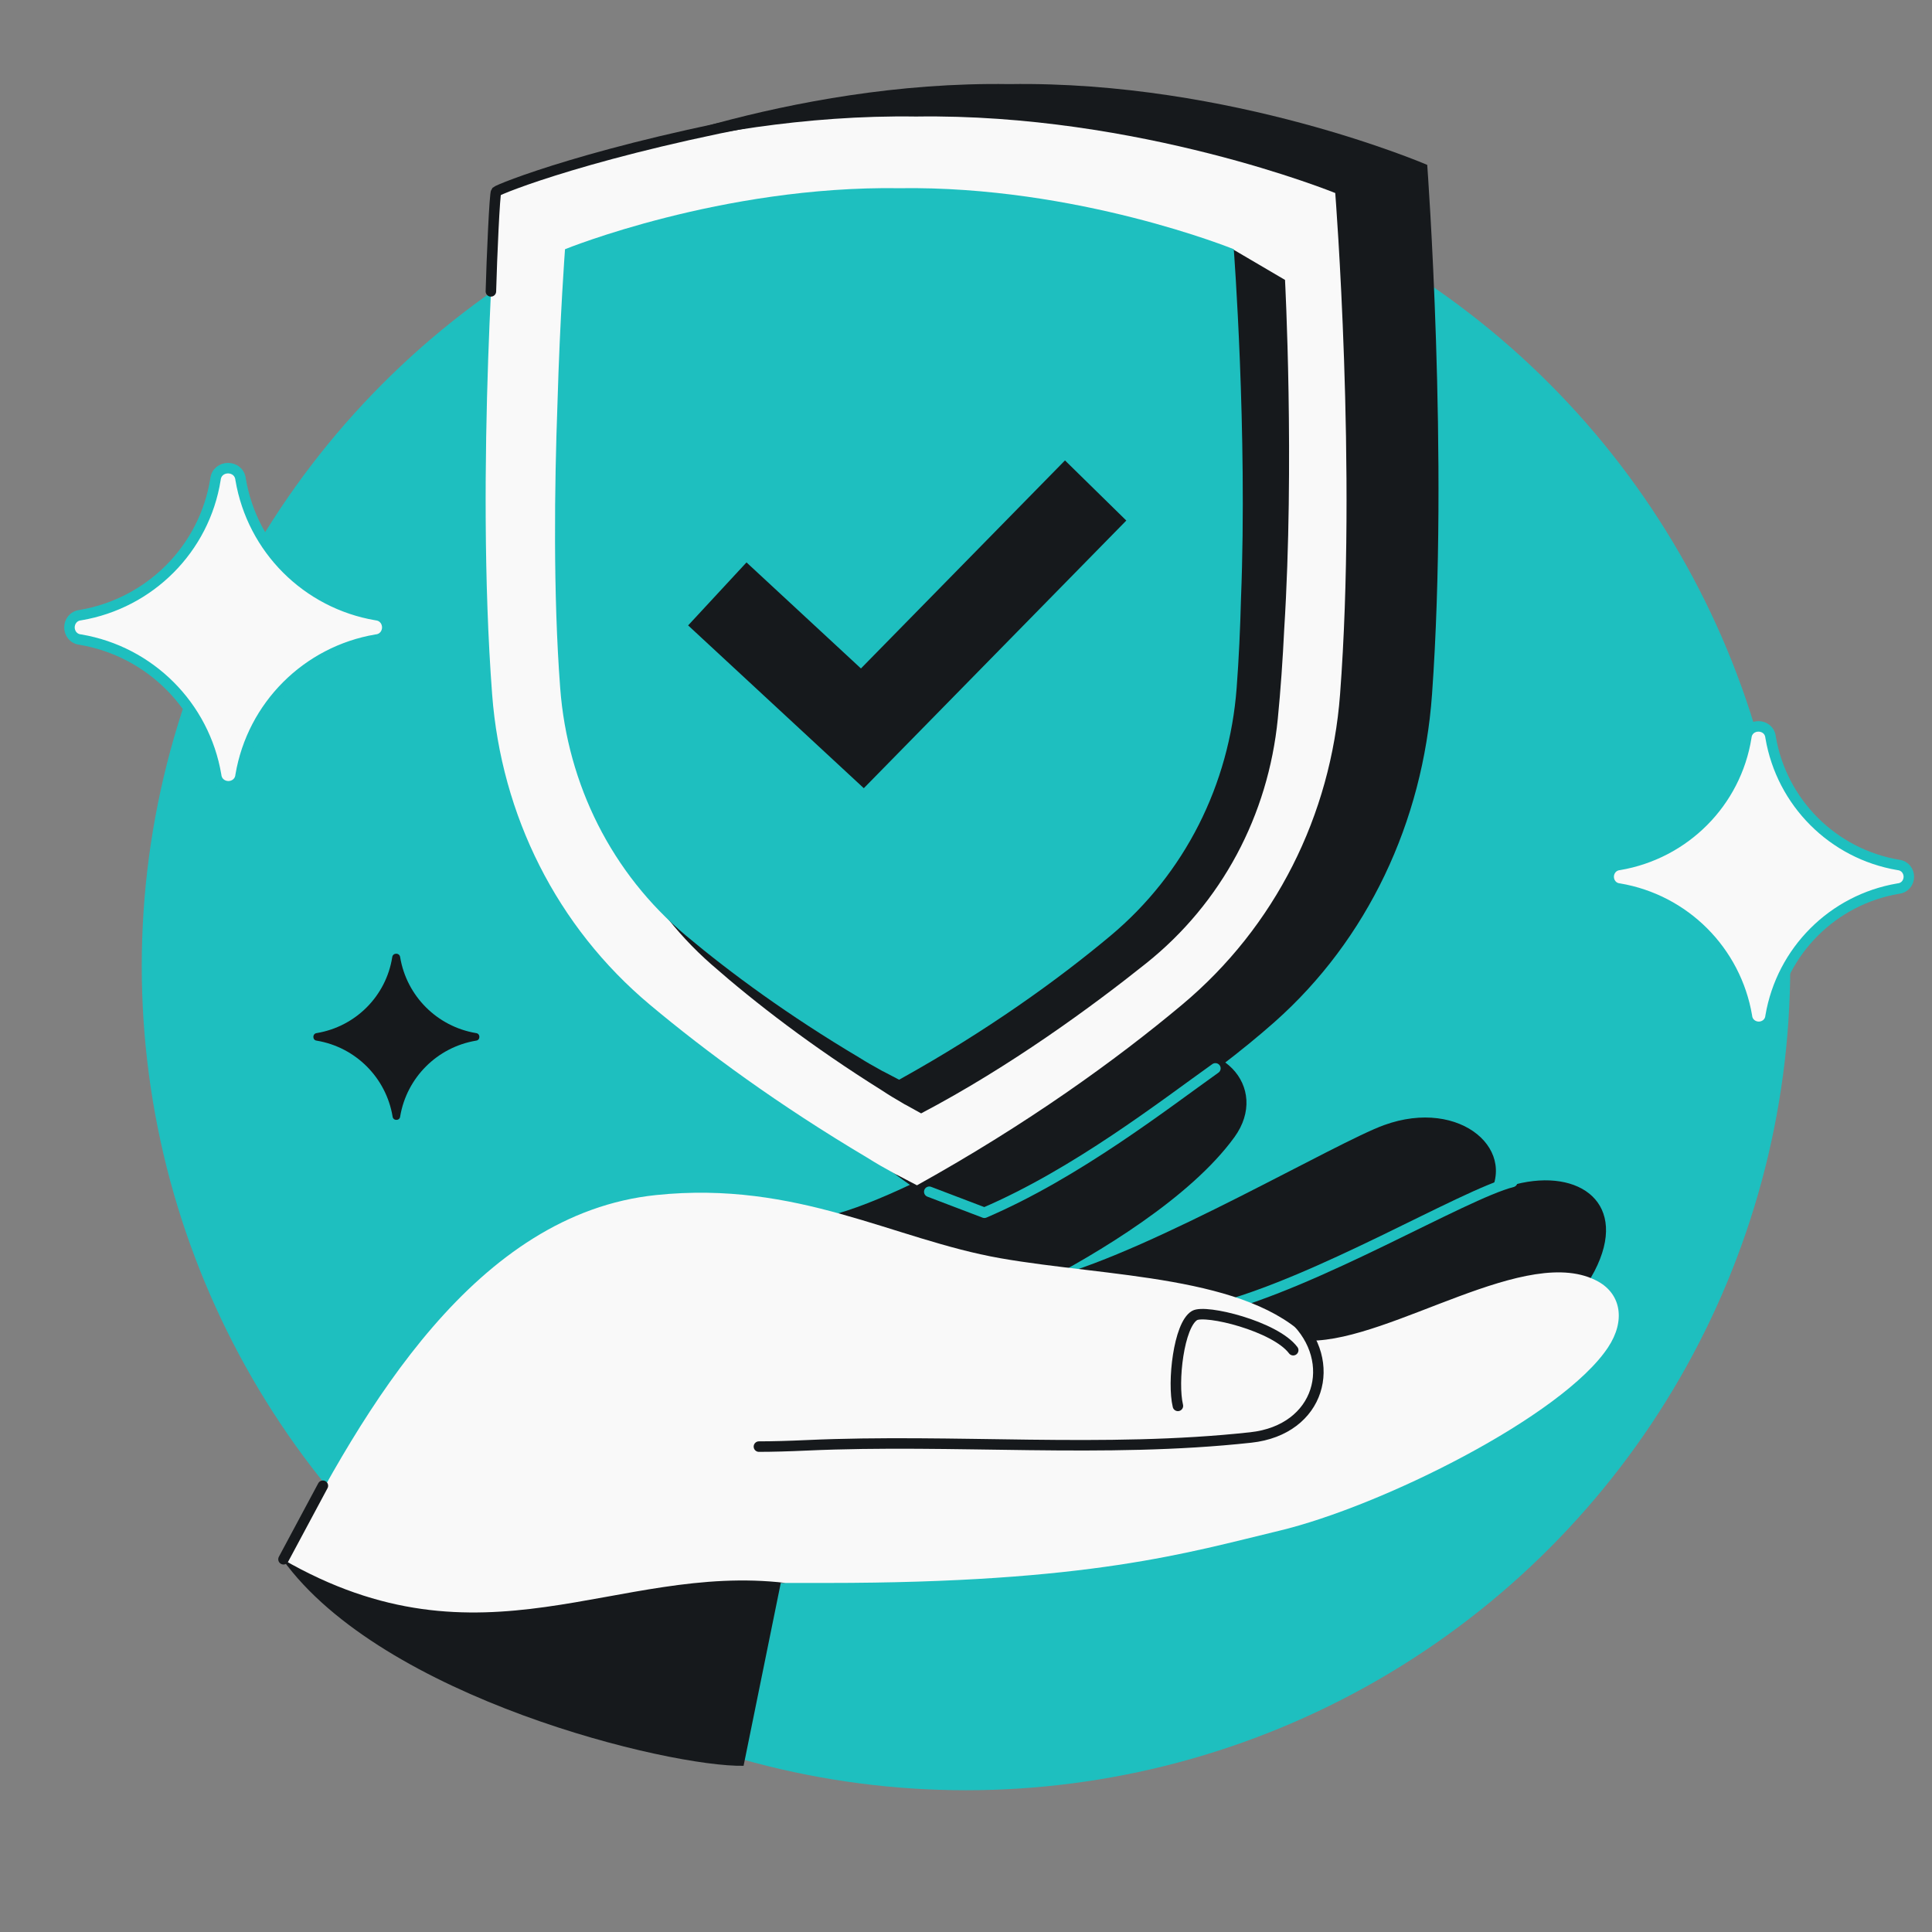 <svg width="368" height="368" viewBox="0 0 368 368" fill="none" xmlns="http://www.w3.org/2000/svg">
<rect x="0" y="0" width="368" height="368" fill="#808080" stroke="none"/>
<g clip-path="url(#clip0_2002_1183)">
<circle cx="184" cy="184" r="157" fill="#1EBFBF"/>
<path d="M303.718 242.116C297.154 254.817 277.476 263.526 265.341 269.286C254.156 267.53 229.143 259.7 228.955 253.142C244.487 246.351 279.258 228.01 288.668 225.591C300.963 222.431 310.349 229.287 303.718 242.116Z" fill="#16191C"/>
<path d="M282.844 228.822C274.324 240.302 251.335 253.39 239.063 258.853C227.924 256.826 200.55 249.806 200.522 243.245C219.923 237.974 254.496 217.623 263.628 214.307C278.312 208.974 289.821 219.421 282.844 228.822Z" fill="#16191C"/>
<path d="M288.056 225.132C278.646 227.551 250.979 244.343 231.029 249.386" stroke="#1EBFBF" stroke-width="2" stroke-linecap="round"/>
<path d="M235.129 216.601C226.735 228.174 209.149 238.727 197.567 244.733C186.406 242.827 157.774 238.21 157.675 231.65C176.12 227.146 209.597 204.753 219.126 201.252C232.495 196.341 242.002 207.125 235.129 216.601Z" fill="#16191C"/>
<path d="M190.574 239.667C170.146 236.084 151.948 224.821 124.953 227.63C90.703 231.195 69.386 267.774 54.249 297.508C80.428 325.335 134.605 312.993 148.72 301.515L157.457 301.515C207.729 301.515 226.448 295.688 243.624 291.581C263.112 286.921 297.576 269.775 306.29 256.653C309.653 251.588 308.766 246.555 304.459 244.13C291.129 236.625 265.226 255.371 249.55 255.371C237.746 242.864 211.002 243.249 190.574 239.667Z" fill="#F9F9F9"/>
<path fill-rule="evenodd" clip-rule="evenodd" d="M53.783 296.975C72.846 323.496 127.56 336.61 141.635 336.342L148.72 301.515L149.651 301.515C117.267 297.683 91.951 319.067 53.783 296.975Z" fill="#16191C"/>
<path d="M246.508 251.176C254.969 259.264 251.539 272.353 238.244 273.805V273.805C210.218 276.867 181.803 274.021 153.639 275.3C150.277 275.452 147.176 275.543 144.556 275.543" stroke="#16191C" stroke-width="2" stroke-linecap="round"/>
<path d="M246.325 257.181C242.881 252.589 229.579 249.36 227.527 250.58C224.519 252.369 223.283 263.3 224.361 267.787M54 297L61.5 283" stroke="#16191C" stroke-width="2" stroke-linecap="round"/>
<path fill-rule="evenodd" clip-rule="evenodd" d="M192.236 16.02C234.617 15.357 271.853 31.406 271.853 31.406C271.853 31.406 276 87.019 272.767 132.261C271.028 156.592 260.455 178.987 242.788 194.652C230.212 205.802 212.295 217.678 191.339 230L176.32 227.667C159.501 217.087 152.322 204.13 141.654 194.666C123.99 178.997 113.443 156.592 111.704 132.261C108.471 87.019 112.619 31.406 112.619 31.406C112.619 31.406 149.854 15.357 192.236 16.02Z" fill="#16191C"/>
<path fill-rule="evenodd" clip-rule="evenodd" d="M174.495 22.197C216.994 21.569 254.332 36.766 254.332 36.766C254.332 36.766 258.491 89.429 255.249 132.269C253.505 155.31 242.903 176.516 225.187 191.35C212.576 201.909 195.673 214.103 174.659 225.771C174.165 225.509 173.639 225.235 173.084 224.946C172.371 224.576 171.611 224.18 170.812 223.754C170.797 223.754 170.782 223.754 170.767 223.754C170.516 223.611 170.266 223.469 170.017 223.326C168.503 222.504 166.864 221.571 165.149 220.487C148.284 210.468 134.471 200.325 123.773 191.363C106.06 176.525 95.485 155.31 93.741 132.269C90.499 89.429 94.658 36.766 94.658 36.766C94.658 36.766 131.996 21.569 174.495 22.197Z" fill="#F9F9F9"/>
<path d="M93.504 55.5C93.671 49.167 94.221 36.783 94.504 36.5C95.004 36 113.504 28.5 149.504 22" stroke="#16191C" stroke-width="2" stroke-linecap="round" stroke-linejoin="round"/>
<path fill-rule="evenodd" clip-rule="evenodd" d="M244.765 53.317L234.904 47.526C234.904 47.526 205.402 40.432 181.357 40.235C147.474 38.957 117.416 50.393 117.416 50.393C117.416 50.393 116.172 62.944 115.298 79.864C114.377 95.345 111.683 118.011 112.63 136.017C113.599 154.425 121.645 171.539 135.501 183.697C143.869 191.041 154.7 199.383 167.967 207.683C169.315 208.579 170.605 209.353 171.797 210.036C171.864 210.076 171.93 210.116 171.996 210.156C172.127 210.235 172.257 210.313 172.388 210.391C172.4 210.392 172.412 210.392 172.424 210.392C173.053 210.747 173.652 211.076 174.213 211.385C174.651 211.625 175.066 211.854 175.455 212.072C192.428 203.15 208.081 191.666 218.332 183.476C232.734 171.97 241.577 155.251 243.39 136.907C243.934 131.4 244.33 125.642 244.612 119.858C246.606 88.13 244.765 53.317 244.765 53.317Z" fill="#16191C"/>
<path fill-rule="evenodd" clip-rule="evenodd" d="M235.006 47.47C235.006 47.47 205.219 35.347 171.315 35.847C137.411 35.347 107.623 47.47 107.623 47.47C107.623 47.47 106.668 60.046 106.182 76.982C105.618 92.48 105.344 113.09 106.705 131.069C108.096 149.45 116.533 166.375 130.664 178.212C139.198 185.362 150.218 193.453 163.672 201.446C165.04 202.311 166.347 203.055 167.555 203.711C167.623 203.749 167.69 203.788 167.757 203.826C167.889 203.902 168.021 203.977 168.154 204.053C168.166 204.053 168.178 204.052 168.19 204.052C168.827 204.392 169.434 204.708 170.002 205.004C170.445 205.234 170.865 205.453 171.259 205.662C188.023 196.353 201.508 186.625 211.568 178.202C225.702 166.368 234.159 149.45 235.55 131.069C235.968 125.552 236.232 119.786 236.38 113.997C237.646 82.231 235.006 47.47 235.006 47.47Z" fill="#1EBFBF"/>
<path d="M142.631 118.685L164.262 138.729L202.967 99.265" stroke="#16191C" stroke-width="16.359" stroke-linecap="square"/>
<path d="M231.504 203.5C221.671 210.5 205.004 223.5 187.504 231L177.004 227" stroke="#1EBFBF" stroke-width="2" stroke-linecap="round" stroke-linejoin="round"/>
<path d="M71.675 117.167C73.067 117.315 73.771 118.455 73.771 119.505C73.772 120.556 73.067 121.695 71.671 121.834C58.451 124.074 48.074 134.451 45.834 147.671C45.695 149.067 44.556 149.772 43.505 149.771C42.455 149.771 41.315 149.067 41.167 147.675C38.928 134.453 28.55 124.074 15.329 121.834C13.934 121.695 13.228 120.556 13.229 119.505C13.229 118.455 13.933 117.315 15.325 117.167C28.55 114.928 38.926 104.546 41.038 91.331C41.335 88.458 45.532 88.456 45.833 91.326C48.072 104.548 58.452 114.928 71.675 117.167Z" fill="#F9F9F9" stroke="#1EBFBF" stroke-width="2"/>
<path d="M90.649 198.225C91.535 198.151 91.534 196.856 90.649 196.775C83.264 195.533 77.467 189.736 76.225 182.351C76.141 181.427 74.79 181.427 74.706 182.351C73.533 189.736 67.736 195.533 60.351 196.775C59.466 196.856 59.465 198.151 60.351 198.225C67.736 199.467 73.533 205.264 74.775 212.649C74.856 213.534 76.151 213.535 76.225 212.649C77.467 205.264 83.264 199.467 90.649 198.225Z" fill="#16191C"/>
<path d="M361.563 164.744C362.909 164.888 363.589 165.991 363.589 167.005C363.589 168.019 362.908 169.121 361.56 169.257C349.125 171.364 339.364 181.125 337.257 193.56C337.121 194.908 336.019 195.589 335.005 195.589C333.991 195.589 332.888 194.909 332.744 193.563C330.638 181.127 320.876 171.364 308.44 169.257C307.092 169.121 306.411 168.019 306.411 167.005C306.411 165.991 307.091 164.888 308.437 164.744C320.876 162.637 330.635 152.872 332.623 140.442C332.911 137.668 336.964 137.666 337.256 140.437C339.363 152.874 349.126 162.638 361.563 164.744Z" fill="#F9F9F9" stroke="#1EBFBF" stroke-width="2"/>
</g>
<defs>
<clipPath id="clip0_2002_1183">
<rect width="368" height="368" fill="white"/>
</clipPath>
</defs>
</svg>
